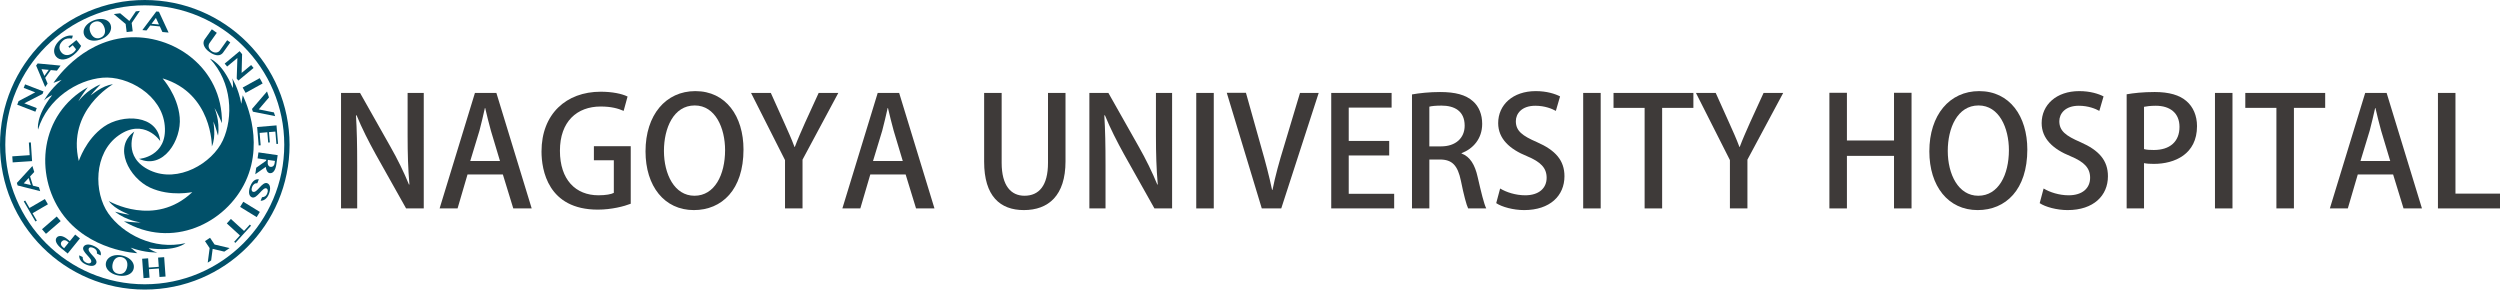 <?xml version="1.0" encoding="utf-8"?>
<!-- Generator: Adobe Illustrator 15.1.0, SVG Export Plug-In . SVG Version: 6.00 Build 0)  -->
<!DOCTYPE svg PUBLIC "-//W3C//DTD SVG 1.1//EN" "http://www.w3.org/Graphics/SVG/1.1/DTD/svg11.dtd">
<svg version="1.1" id="レイヤー_1" xmlns="http://www.w3.org/2000/svg" xmlns:xlink="http://www.w3.org/1999/xlink" x="0px"
	 y="0px" width="310.815px" height="36px" viewBox="7.5 7.5 310.815 36" enable-background="new 7.5 7.5 310.815 36"
	 xml:space="preserve">
<g>
	<path fill="#015069" d="M25.499,7.5C15.558,7.5,7.5,15.559,7.5,25.5c0,9.941,8.058,18,17.999,18c9.942,0,18.001-8.059,18.001-18
		C43.5,15.558,35.441,7.5,25.499,7.5 M25.499,42.843c-9.561,0-17.34-7.781-17.34-17.342c0-9.561,7.779-17.339,17.34-17.339
		c9.563,0,17.342,7.779,17.342,17.339C42.841,35.061,35.061,42.843,25.499,42.843"/>
	<path fill="#015069" d="M14.147,17.802c0,0,3.268-5.121,9.069-5.632c5.799-0.51,11.963,3.73,11.879,10.642
		c0,0-0.563-1.349-0.928-1.884c0.002,0.036,0.7,1.533,0.441,3.432c-0.036-0.032-0.271-1.074-0.575-1.754
		c-0.035,0.038,0.373,1.843-0.192,3.097c-0.002-0.036,0.06-6.592-6.126-8.456c-0.035,0.003,1.879,2.031,2.128,4.842
		c0.247,2.811-2.045,6.554-5.074,5.156c0.039,0.031,3.554-0.278,3.216-4.106c-0.338-3.831-4.623-6.252-7.748-5.977
		c-3.129,0.275-6.823,2.584-8.007,6.44c0.003,0.037-0.351-1.597,1.75-4.261c-0.035,0.002-0.549,0.19-1.004,0.655
		c0,0,0.666-1.298,2.183-2.565C15.123,17.434,14.147,17.802,14.147,17.802"/>
	<path fill="#015069" d="M24.572,38.979c0,0-6.069-0.263-9.416-5.021c-3.346-4.767-2.767-12.221,3.259-15.615
		c0,0-0.887,1.162-1.166,1.747c0.029-0.02,0.975-1.374,2.748-2.103c-0.009,0.048-0.794,0.773-1.227,1.38
		c0.049,0.009,1.407-1.249,2.773-1.39c-0.028,0.021-5.735,3.252-4.249,9.537c0.02,0.028,0.816-2.642,3.126-4.266
		c2.31-1.62,6.693-1.514,7,1.806c0.009-0.049-2.018-2.935-5.164-0.725c-3.147,2.209-3.096,7.131-1.291,9.703
		c1.808,2.566,5.652,4.604,9.586,3.699c0.029-0.02-1.206,1.105-4.567,0.621c0.023,0.027,0.439,0.381,1.072,0.542
		c0,0-1.458,0.073-3.312-0.604C23.765,38.319,24.572,38.979,24.572,38.979"/>
	<path fill="#015069" d="M37.679,19.349c0,0,2.814,5.384,0.368,10.664c-2.444,5.281-9.191,8.517-15.144,5.003
		c0,0,1.451,0.184,2.094,0.132c-0.032-0.013-1.676-0.153-3.194-1.324c0.047-0.015,1.066,0.304,1.811,0.371
		c-0.018-0.046-1.786-0.591-2.593-1.704c0.032,0.015,5.687,3.333,10.387-1.101c0.013-0.033-2.699,0.618-5.262-0.569
		c-2.559-1.185-4.666-5.037-1.943-6.965c-0.047,0.018-1.529,3.219,1.959,4.833c3.49,1.617,7.726-0.895,9.044-3.742
		c1.317-2.849,1.156-7.202-1.601-10.148c-0.033-0.015,1.562,0.488,2.825,3.64c0.014-0.033,0.109-0.573-0.068-1.198
		c0,0,0.794,1.223,1.136,3.169C37.513,20.379,37.679,19.349,37.679,19.349"/>
	<polygon fill="#015069" points="9.643,20.519 9.814,20.068 11.883,18.98 10.447,18.428 10.618,17.987 12.907,18.869 12.79,19.174 
		10.521,20.344 12.07,20.941 11.897,21.388 	"/>
	<path fill="#015069" d="M12.18,15.387l2.848,0.268l-0.45,0.628l-0.76-0.073l-0.7,0.971l0.301,0.714l-0.301,0.42l-1.126-2.663
		L12.18,15.387z M13.017,16.938l0.542-0.753L12.658,16.1L13.017,16.938z"/>
	<path fill="#015069" d="M16.003,13.288l0.996-0.806l0.585,0.724c-0.051,0.095-0.104,0.187-0.158,0.276
		c-0.054,0.088-0.116,0.178-0.188,0.269c-0.072,0.091-0.154,0.183-0.248,0.277c-0.092,0.094-0.206,0.193-0.334,0.298
		c-0.206,0.167-0.417,0.298-0.625,0.393c-0.212,0.095-0.412,0.154-0.605,0.172c-0.195,0.02-0.374,0-0.537-0.058
		c-0.166-0.06-0.305-0.162-0.419-0.303c-0.08-0.1-0.142-0.206-0.181-0.322c-0.039-0.114-0.061-0.233-0.063-0.355
		c-0.001-0.123,0.015-0.247,0.053-0.374c0.036-0.129,0.091-0.256,0.163-0.382c0.071-0.127,0.16-0.25,0.265-0.372
		c0.104-0.123,0.226-0.238,0.365-0.35c0.123-0.1,0.251-0.182,0.383-0.247c0.133-0.065,0.265-0.116,0.395-0.151
		c0.13-0.035,0.256-0.056,0.377-0.062c0.12-0.007,0.229-0.001,0.328,0.015l-0.104,0.369c-0.095-0.015-0.19-0.024-0.284-0.027
		c-0.095-0.004-0.19,0.001-0.28,0.017c-0.09,0.015-0.18,0.041-0.268,0.078c-0.087,0.037-0.172,0.089-0.253,0.155
		c-0.125,0.101-0.227,0.212-0.306,0.334c-0.078,0.121-0.129,0.246-0.152,0.375c-0.024,0.129-0.019,0.26,0.015,0.391
		c0.032,0.131,0.098,0.259,0.197,0.381c0.099,0.123,0.21,0.209,0.333,0.266c0.122,0.055,0.25,0.083,0.383,0.081
		c0.133-0.001,0.267-0.03,0.403-0.085c0.136-0.056,0.267-0.133,0.392-0.235c0.073-0.059,0.136-0.124,0.191-0.192
		c0.053-0.068,0.096-0.141,0.126-0.217l-0.406-0.5l-0.406,0.331L16.003,13.288z"/>
	<path fill="#015069" d="M20.067,12.383c-0.155,0.059-0.306,0.104-0.458,0.133c-0.151,0.029-0.298,0.042-0.438,0.04
		c-0.141-0.001-0.274-0.018-0.401-0.049c-0.126-0.032-0.243-0.078-0.347-0.139c-0.106-0.062-0.197-0.135-0.277-0.225
		c-0.079-0.087-0.141-0.19-0.186-0.306c-0.044-0.114-0.067-0.229-0.069-0.345c-0.002-0.117,0.015-0.231,0.051-0.344
		c0.036-0.113,0.089-0.223,0.161-0.331c0.073-0.107,0.161-0.209,0.262-0.304c0.103-0.096,0.22-0.183,0.35-0.265
		c0.131-0.08,0.274-0.152,0.427-0.212c0.155-0.061,0.308-0.107,0.46-0.136c0.149-0.03,0.294-0.044,0.436-0.044
		c0.139,0,0.272,0.015,0.399,0.044c0.125,0.029,0.24,0.073,0.344,0.131c0.103,0.059,0.193,0.129,0.274,0.215
		c0.078,0.086,0.139,0.186,0.184,0.297c0.046,0.12,0.07,0.239,0.073,0.359c0.004,0.12-0.012,0.238-0.048,0.355
		c-0.035,0.114-0.087,0.228-0.157,0.337c-0.074,0.109-0.161,0.211-0.263,0.309c-0.101,0.097-0.216,0.185-0.347,0.267
		C20.365,12.252,20.224,12.323,20.067,12.383 M19.992,12.192c0.14-0.055,0.255-0.128,0.341-0.221
		c0.087-0.091,0.148-0.196,0.186-0.314c0.039-0.118,0.05-0.245,0.04-0.382c-0.013-0.137-0.045-0.276-0.103-0.422
		c-0.056-0.142-0.126-0.265-0.208-0.368c-0.085-0.104-0.18-0.184-0.285-0.242c-0.107-0.056-0.222-0.087-0.347-0.093
		s-0.257,0.02-0.398,0.074c-0.141,0.056-0.255,0.129-0.345,0.218c-0.088,0.091-0.152,0.192-0.188,0.306
		c-0.039,0.113-0.055,0.236-0.044,0.369s0.042,0.271,0.098,0.413c0.058,0.145,0.127,0.27,0.213,0.378
		c0.085,0.107,0.18,0.192,0.287,0.252c0.108,0.061,0.226,0.096,0.353,0.103C19.718,12.272,19.853,12.249,19.992,12.192"/>
	<polygon fill="#015069" points="22.439,9.151 23.579,10.107 24.39,8.913 24.895,8.85 23.871,10.357 23.999,11.396 23.246,11.488 
		23.123,10.485 21.651,9.249 	"/>
	<path fill="#015069" d="M27.259,8.957l1.201,2.594l-0.77-0.073l-0.321-0.694l-1.19-0.113l-0.466,0.618l-0.513-0.049l1.733-2.313
		L27.259,8.957z M26.34,10.458l0.924,0.088l-0.38-0.821L26.34,10.458z"/>
	<path fill="#015069" d="M33.836,11.141l0.618,0.439l-0.9,1.266c-0.055,0.075-0.089,0.157-0.108,0.248
		c-0.019,0.088-0.016,0.178,0.004,0.267c0.019,0.089,0.059,0.178,0.119,0.263c0.059,0.086,0.137,0.164,0.235,0.234
		c0.1,0.071,0.199,0.119,0.298,0.147c0.101,0.028,0.198,0.036,0.289,0.025c0.089-0.01,0.175-0.037,0.252-0.083
		c0.077-0.046,0.144-0.107,0.199-0.183l0.899-1.265l0.389,0.276l-0.899,1.266c-0.073,0.103-0.164,0.182-0.274,0.241
		c-0.107,0.06-0.233,0.09-0.375,0.091c-0.142,0.002-0.3-0.028-0.478-0.096c-0.176-0.064-0.366-0.17-0.57-0.317
		c-0.186-0.132-0.333-0.267-0.446-0.406c-0.111-0.14-0.191-0.277-0.238-0.415c-0.045-0.137-0.061-0.269-0.044-0.395
		c0.015-0.126,0.06-0.239,0.133-0.343L33.836,11.141z"/>
	<polygon fill="#015069" points="37.291,13.861 37.599,14.233 37.54,16.566 38.722,15.584 39.025,15.948 37.136,17.518 
		36.929,17.265 37.014,14.712 35.737,15.773 35.433,15.408 	"/>
	
		<rect x="38.539" y="16.944" transform="matrix(0.483 0.875 -0.875 0.483 35.999 -24.69)" fill="#015069" width="0.755" height="2.42"/>
	<polygon fill="#015069" points="40.942,19.609 39.672,21.099 41.553,21.475 41.705,21.938 38.941,21.385 38.83,21.047 
		40.698,18.869 	"/>
	<polygon fill="#015069" points="42.07,25.381 41.866,25.398 41.735,23.858 40.941,23.926 41.048,25.204 40.843,25.223 
		40.734,23.942 39.778,24.024 39.908,25.562 39.661,25.585 39.468,23.292 41.876,23.089 	"/>
	<path fill="#015069" d="M42.022,26.791l-0.166,1.146c-0.029,0.197-0.071,0.367-0.124,0.512c-0.055,0.146-0.118,0.262-0.19,0.352
		c-0.073,0.091-0.152,0.154-0.238,0.19c-0.088,0.038-0.179,0.049-0.271,0.037c-0.067-0.011-0.13-0.036-0.184-0.078
		c-0.059-0.042-0.108-0.099-0.148-0.167c-0.042-0.07-0.076-0.148-0.104-0.238c-0.027-0.094-0.046-0.193-0.056-0.3l-1.304,0.919
		l0.118-0.813l1.233-0.868l0.02-0.132l-1.084-0.159l0.108-0.747L42.022,26.791z M40.812,27.38l-0.025,0.162
		c-0.012,0.092-0.013,0.177-0.005,0.257c0.008,0.082,0.028,0.154,0.058,0.216c0.029,0.063,0.067,0.116,0.116,0.155
		c0.05,0.041,0.109,0.066,0.177,0.076c0.063,0.01,0.122,0.004,0.178-0.014c0.058-0.017,0.107-0.044,0.153-0.083
		c0.046-0.038,0.083-0.087,0.111-0.145c0.032-0.057,0.052-0.122,0.062-0.194l0.045-0.305L40.812,27.38z"/>
	<path fill="#015069" d="M38.615,30.652c0.068-0.172,0.143-0.315,0.225-0.434c0.084-0.117,0.171-0.209,0.261-0.277
		c0.091-0.067,0.188-0.113,0.284-0.136c0.099-0.023,0.198-0.026,0.296-0.012l-0.19,0.487c-0.063-0.005-0.125,0-0.187,0.014
		c-0.063,0.011-0.121,0.035-0.176,0.071c-0.056,0.038-0.106,0.085-0.154,0.146c-0.048,0.059-0.089,0.136-0.124,0.225
		c-0.025,0.061-0.042,0.124-0.056,0.186c-0.013,0.061-0.017,0.12-0.014,0.177c0.004,0.054,0.019,0.104,0.044,0.146
		c0.026,0.043,0.064,0.074,0.118,0.095c0.065,0.026,0.133,0.028,0.203,0.005c0.069-0.021,0.14-0.064,0.209-0.117
		c0.07-0.055,0.144-0.123,0.215-0.199c0.074-0.077,0.148-0.156,0.223-0.236c0.073-0.082,0.15-0.16,0.228-0.235
		c0.076-0.075,0.153-0.139,0.232-0.191c0.078-0.052,0.158-0.087,0.239-0.106c0.08-0.02,0.161-0.011,0.244,0.02
		c0.089,0.035,0.164,0.094,0.22,0.174c0.058,0.076,0.095,0.179,0.113,0.293c0.019,0.117,0.018,0.25-0.005,0.398
		c-0.021,0.147-0.067,0.311-0.135,0.486c-0.058,0.143-0.125,0.271-0.202,0.373c-0.078,0.104-0.162,0.19-0.25,0.258
		c-0.09,0.068-0.182,0.119-0.281,0.152c-0.097,0.031-0.197,0.046-0.294,0.046l0.175-0.442c0.064-0.006,0.127-0.016,0.188-0.029
		c0.061-0.016,0.121-0.041,0.176-0.075c0.058-0.034,0.11-0.083,0.159-0.146c0.049-0.06,0.093-0.14,0.132-0.239
		c0.035-0.089,0.056-0.172,0.061-0.242c0.008-0.07,0.003-0.132-0.011-0.18c-0.015-0.052-0.035-0.092-0.064-0.122
		c-0.03-0.031-0.061-0.054-0.097-0.069c-0.059-0.021-0.123-0.021-0.189,0.005c-0.066,0.024-0.134,0.067-0.205,0.126
		c-0.071,0.059-0.146,0.128-0.222,0.205c-0.074,0.078-0.151,0.161-0.228,0.245c-0.079,0.083-0.157,0.163-0.235,0.241
		c-0.081,0.079-0.161,0.146-0.239,0.2c-0.081,0.054-0.162,0.091-0.241,0.111c-0.08,0.022-0.158,0.015-0.236-0.015
		c-0.092-0.035-0.167-0.094-0.227-0.172c-0.059-0.08-0.102-0.179-0.122-0.296c-0.022-0.118-0.021-0.255,0.001-0.407
		C38.497,31.003,38.544,30.836,38.615,30.652"/>
	
		<rect x="38.186" y="32.327" transform="matrix(-0.523 0.852 -0.852 -0.523 87.32 18.22)" fill="#015069" width="0.754" height="2.418"/>
	<polygon fill="#015069" points="36.765,37.695 36.613,37.56 37.331,36.77 35.698,35.278 36.206,34.721 37.84,36.211 38.56,35.421 
		38.71,35.562 	"/>
	<polygon fill="#015069" points="35.386,38.784 33.94,38.442 33.751,39.875 33.326,40.158 33.564,38.35 32.985,37.479 
		33.615,37.061 34.175,37.899 36.045,38.344 	"/>
	<polygon fill="#015069" points="27.238,40.674 27.155,39.525 27.909,39.471 28.083,41.882 27.329,41.936 27.252,40.878 
		26.017,40.97 26.092,42.025 25.345,42.08 25.171,39.669 25.916,39.615 26.001,40.762 	"/>
	<path fill="#015069" d="M22.656,39.268c0.164,0.033,0.315,0.08,0.458,0.138c0.142,0.058,0.272,0.126,0.389,0.204
		c0.117,0.077,0.219,0.166,0.309,0.261c0.088,0.097,0.162,0.198,0.215,0.306c0.055,0.106,0.091,0.221,0.109,0.338
		c0.017,0.118,0.014,0.237-0.012,0.358c-0.025,0.123-0.067,0.23-0.129,0.329c-0.063,0.1-0.141,0.187-0.231,0.26
		c-0.091,0.074-0.197,0.138-0.318,0.189c-0.12,0.053-0.247,0.09-0.385,0.113c-0.137,0.025-0.282,0.034-0.438,0.032
		c-0.153-0.005-0.312-0.021-0.474-0.056c-0.162-0.034-0.315-0.078-0.459-0.135c-0.142-0.06-0.272-0.123-0.39-0.201
		c-0.117-0.076-0.22-0.161-0.309-0.256c-0.091-0.093-0.164-0.191-0.218-0.296c-0.057-0.106-0.093-0.214-0.11-0.329
		s-0.015-0.231,0.008-0.35c0.026-0.126,0.07-0.242,0.134-0.343c0.062-0.102,0.14-0.194,0.234-0.271
		c0.092-0.08,0.199-0.145,0.317-0.195c0.12-0.052,0.25-0.091,0.387-0.119c0.139-0.024,0.284-0.036,0.439-0.032
		C22.336,39.214,22.493,39.233,22.656,39.268 M22.615,39.467c-0.148-0.029-0.281-0.029-0.406,0
		c-0.121,0.029-0.232,0.083-0.327,0.162c-0.095,0.078-0.177,0.176-0.241,0.298c-0.065,0.12-0.114,0.255-0.144,0.409
		c-0.03,0.148-0.039,0.291-0.026,0.424c0.014,0.134,0.049,0.252,0.107,0.357c0.059,0.104,0.138,0.195,0.241,0.27
		c0.103,0.071,0.227,0.123,0.373,0.152c0.149,0.031,0.285,0.033,0.407,0.006c0.125-0.028,0.233-0.076,0.326-0.151
		c0.093-0.075,0.173-0.171,0.237-0.287s0.112-0.25,0.143-0.398c0.03-0.152,0.041-0.298,0.026-0.433
		c-0.012-0.136-0.046-0.26-0.103-0.368c-0.056-0.107-0.136-0.2-0.238-0.277C22.89,39.551,22.764,39.498,22.615,39.467"/>
	<path fill="#015069" d="M19.254,38.119c0.167,0.081,0.304,0.168,0.413,0.261c0.109,0.091,0.193,0.187,0.254,0.283
		c0.06,0.097,0.099,0.193,0.113,0.296c0.015,0.098,0.011,0.195-0.014,0.295l-0.47-0.232c0.011-0.061,0.012-0.125,0.003-0.186
		c-0.007-0.066-0.026-0.127-0.057-0.181c-0.031-0.063-0.074-0.114-0.131-0.165c-0.058-0.053-0.129-0.104-0.214-0.145
		c-0.059-0.027-0.119-0.054-0.179-0.07c-0.061-0.018-0.12-0.027-0.174-0.029c-0.055,0-0.105,0.01-0.148,0.033
		c-0.045,0.018-0.08,0.057-0.106,0.105c-0.03,0.066-0.04,0.133-0.021,0.205c0.017,0.071,0.052,0.141,0.101,0.219
		c0.048,0.074,0.109,0.152,0.179,0.23c0.072,0.078,0.144,0.16,0.218,0.242c0.074,0.083,0.146,0.162,0.215,0.247
		c0.069,0.083,0.129,0.165,0.172,0.248c0.045,0.084,0.073,0.164,0.086,0.247c0.012,0.084-0.001,0.164-0.041,0.242
		c-0.043,0.087-0.106,0.155-0.19,0.203c-0.083,0.051-0.186,0.081-0.304,0.09c-0.119,0.01-0.25-0.005-0.396-0.041
		c-0.148-0.036-0.306-0.094-0.473-0.177c-0.14-0.07-0.259-0.147-0.356-0.232c-0.098-0.087-0.176-0.177-0.238-0.271
		c-0.058-0.095-0.101-0.19-0.125-0.292c-0.022-0.102-0.031-0.2-0.019-0.298l0.426,0.211c0,0.063,0.003,0.129,0.012,0.191
		c0.01,0.063,0.03,0.126,0.06,0.185c0.03,0.059,0.074,0.116,0.13,0.167c0.057,0.054,0.133,0.106,0.227,0.153
		c0.087,0.044,0.165,0.072,0.236,0.082c0.071,0.013,0.131,0.015,0.181,0.003c0.052-0.011,0.094-0.024,0.127-0.052
		c0.034-0.025,0.059-0.058,0.075-0.089c0.028-0.059,0.033-0.124,0.012-0.191c-0.018-0.067-0.055-0.141-0.106-0.216
		c-0.052-0.075-0.115-0.155-0.188-0.235c-0.072-0.081-0.147-0.165-0.222-0.25c-0.078-0.083-0.15-0.17-0.222-0.255
		c-0.071-0.084-0.13-0.172-0.177-0.254c-0.048-0.083-0.079-0.166-0.092-0.25c-0.013-0.082,0-0.16,0.036-0.235
		c0.044-0.087,0.107-0.159,0.191-0.211c0.083-0.053,0.185-0.085,0.303-0.095c0.119-0.012,0.256,0,0.405,0.035
		C18.915,37.971,19.08,38.032,19.254,38.119"/>
	<path fill="#015069" d="M15.915,39.02l-0.833-0.677c-0.135-0.107-0.252-0.222-0.351-0.339c-0.099-0.118-0.173-0.232-0.224-0.347
		c-0.051-0.112-0.074-0.224-0.07-0.331c0.002-0.105,0.04-0.203,0.11-0.291c0.071-0.088,0.159-0.145,0.261-0.171
		c0.104-0.027,0.212-0.029,0.328-0.009c0.118,0.021,0.235,0.061,0.357,0.125c0.12,0.061,0.235,0.135,0.342,0.223l0.347,0.279
		l0.667-0.819l0.589,0.479L15.915,39.02z M16.044,37.652l-0.192-0.153c-0.065-0.054-0.131-0.092-0.196-0.112
		c-0.065-0.021-0.128-0.028-0.187-0.025c-0.06,0.007-0.115,0.024-0.164,0.055c-0.051,0.029-0.096,0.068-0.136,0.111
		c-0.044,0.059-0.075,0.117-0.088,0.178c-0.015,0.061-0.016,0.123-0.001,0.183c0.013,0.06,0.038,0.118,0.075,0.177
		c0.039,0.056,0.087,0.106,0.143,0.152l0.175,0.144L16.044,37.652z"/>
	
		<rect x="13.501" y="34.3" transform="matrix(-0.654 -0.757 0.757 -0.654 -3.92 69.224)" fill="#015069" width="0.757" height="2.418"/>
	<polygon fill="#015069" points="10.454,32.536 10.633,32.434 11.167,33.357 13.079,32.247 13.457,32.9 11.546,34.011 
		12.083,34.936 11.906,35.035 	"/>
	<path fill="#015069" d="M9.596,30.245l1.933-2.107l0.228,0.74l-0.517,0.562l0.355,1.144l0.748,0.19l0.153,0.492l-2.802-0.707
		L9.596,30.245z M11.336,30.514l-0.274-0.887l-0.611,0.668L11.336,30.514z"/>
	<polygon fill="#015069" points="9.078,27.689 9.027,26.937 11.191,26.791 11.088,25.222 11.335,25.206 11.489,27.529 	"/>
</g>
<g>
	<path fill="#3E3A39" d="M60.184,33.412h-2.196l-3.772-6.719c-0.864-1.559-1.727-3.248-2.384-4.862l-0.075,0.019
		c0.113,1.821,0.151,3.679,0.151,6.193v5.369h-2.009V19.054h2.365l3.754,6.645c0.901,1.578,1.708,3.228,2.327,4.749l0.057-0.019
		c-0.169-1.952-0.226-3.79-0.226-6.082v-5.293h2.008V33.412z"/>
	<path fill="#3E3A39" d="M73.603,33.412h-2.29l-1.295-4.223h-4.392l-1.238,4.223h-2.233l4.392-14.359h2.665L73.603,33.412z
		 M69.662,27.518l-1.126-3.753c-0.263-0.938-0.507-1.952-0.714-2.835h-0.037c-0.207,0.883-0.432,1.934-0.676,2.816l-1.145,3.772
		H69.662z"/>
	<path fill="#3E3A39" d="M85.916,32.83c-0.807,0.318-2.384,0.732-4.091,0.732c-6.213,0-7.001-4.938-7.001-7.227
		c0-4.654,3.06-7.432,7.358-7.432c1.407,0,2.627,0.244,3.341,0.6l-0.488,1.784c-0.676-0.3-1.539-0.544-2.853-0.544
		c-2.947,0-5.068,1.858-5.068,5.5c0,3.622,1.971,5.536,4.786,5.536c0.938,0,1.596-0.131,1.915-0.3v-4.055h-2.478V25.68h4.58V32.83
		L85.916,32.83z"/>
	<path fill="#3E3A39" d="M99.936,26.092c0,4.992-2.684,7.527-6.175,7.527c-3.66,0-6.006-2.966-6.006-7.303
		c0-4.523,2.515-7.488,6.194-7.488C97.76,18.828,99.936,21.962,99.936,26.092z M90.045,26.26c0,2.909,1.313,5.576,3.792,5.576
		c2.515,0,3.81-2.61,3.81-5.67c0-2.74-1.202-5.556-3.772-5.556C91.228,20.611,90.045,23.445,90.045,26.26z"/>
	<path fill="#3E3A39" d="M111.724,19.053l-4.449,8.296v6.063h-2.177v-6.007l-4.224-8.352h2.459l1.689,3.754
		c0.469,1.051,0.882,1.952,1.257,2.965h0.038c0.357-0.957,0.789-1.915,1.258-2.984l1.708-3.735H111.724z"/>
	<path fill="#3E3A39" d="M123.679,33.412h-2.29l-1.295-4.223h-4.392l-1.24,4.223h-2.233l4.393-14.359h2.666L123.679,33.412z
		 M119.738,27.518l-1.127-3.753c-0.262-0.938-0.506-1.952-0.713-2.835h-0.038c-0.207,0.883-0.432,1.934-0.676,2.816l-1.145,3.772
		H119.738z"/>
	<path fill="#3E3A39" d="M139.971,27.555c0,4.262-2.121,6.064-5.181,6.064c-2.946,0-4.936-1.728-4.936-6.008v-8.558h2.178v8.69
		c0,2.872,1.183,4.093,2.834,4.093c1.802,0,2.928-1.24,2.928-4.093v-8.69h2.177V27.555z"/>
	<path fill="#3E3A39" d="M153.222,33.412h-2.196l-3.773-6.719c-0.862-1.559-1.726-3.248-2.383-4.862l-0.075,0.019
		c0.113,1.821,0.15,3.679,0.15,6.193v5.369h-2.008V19.054h2.365l3.754,6.645c0.9,1.578,1.708,3.228,2.327,4.749l0.056-0.019
		c-0.169-1.952-0.226-3.79-0.226-6.082v-5.293h2.009V33.412L153.222,33.412z"/>
	<path fill="#3E3A39" d="M156.225,19.053h2.178v14.359h-2.178V19.053z"/>
	<path fill="#3E3A39" d="M171.448,19.053l-4.655,14.359h-2.421l-4.354-14.377h2.384l1.896,6.757c0.524,1.82,0.994,3.585,1.351,5.312
		h0.057c0.338-1.708,0.845-3.529,1.39-5.292l2.027-6.757L171.448,19.053L171.448,19.053z"/>
	<path fill="#3E3A39" d="M180.832,33.412h-7.825V19.053h7.506v1.821h-5.331v4.148h5.032v1.802h-5.032v4.768h5.65V33.412z"/>
	<path fill="#3E3A39" d="M189.203,26.58c1.069,0.395,1.67,1.408,2.008,2.927c0.433,1.878,0.788,3.36,1.069,3.905h-2.251
		c-0.208-0.413-0.546-1.671-0.9-3.435c-0.396-1.915-1.09-2.646-2.61-2.646h-1.313v6.081h-2.159V19.241
		c0.918-0.169,2.194-0.3,3.49-0.3c1.878,0,3.191,0.338,4.092,1.146c0.75,0.657,1.145,1.651,1.145,2.815
		c0,1.84-1.126,3.097-2.57,3.642V26.58L189.203,26.58z M186.669,25.698c1.802,0,2.927-1.033,2.927-2.572
		c0-1.858-1.313-2.496-2.871-2.496c-0.732,0-1.258,0.056-1.52,0.131v4.937H186.669z"/>
	<path fill="#3E3A39" d="M200.933,21.287c-0.469-0.263-1.37-0.639-2.553-0.639c-1.708,0-2.421,0.995-2.421,1.915
		c0,1.22,0.807,1.821,2.628,2.609c2.309,1.013,3.416,2.271,3.416,4.242c0,2.402-1.783,4.205-5.013,4.205
		c-1.351,0-2.777-0.395-3.472-0.864l0.488-1.82c0.77,0.468,1.934,0.845,3.116,0.845c1.707,0,2.665-0.883,2.665-2.178
		c0-1.221-0.732-1.971-2.44-2.684c-2.14-0.864-3.585-2.159-3.585-4.111c0-2.271,1.82-3.979,4.674-3.979
		c1.37,0,2.402,0.338,3.021,0.657L200.933,21.287z"/>
	<path fill="#3E3A39" d="M204.331,19.053h2.176v14.359h-2.176V19.053z"/>
	<path fill="#3E3A39" d="M218.032,20.912h-3.885v12.5h-2.178v-12.5h-3.866v-1.858h9.929V20.912L218.032,20.912z"/>
	<path fill="#3E3A39" d="M229.199,19.053l-4.448,8.296v6.063h-2.177v-6.007l-4.224-8.352h2.459l1.689,3.754
		c0.469,1.051,0.882,1.952,1.258,2.965h0.037c0.356-0.957,0.789-1.915,1.259-2.984l1.708-3.735H229.199z"/>
	<path fill="#3E3A39" d="M245.154,33.412h-2.179v-6.533h-5.855v6.533h-2.178V19.035h2.178v5.931h5.855v-5.931h2.179V33.412z"/>
	<path fill="#3E3A39" d="M259.549,26.092c0,4.992-2.684,7.527-6.175,7.527c-3.66,0-6.007-2.966-6.007-7.303
		c0-4.523,2.516-7.488,6.193-7.488C257.373,18.828,259.549,21.962,259.549,26.092z M249.658,26.26c0,2.909,1.313,5.576,3.791,5.576
		c2.517,0,3.811-2.61,3.811-5.67c0-2.74-1.201-5.556-3.773-5.556C250.839,20.611,249.658,23.445,249.658,26.26z"/>
	<path fill="#3E3A39" d="M268.501,21.287c-0.469-0.263-1.37-0.639-2.553-0.639c-1.708,0-2.421,0.995-2.421,1.915
		c0,1.22,0.807,1.821,2.627,2.609c2.31,1.013,3.417,2.271,3.417,4.242c0,2.402-1.783,4.205-5.013,4.205
		c-1.352,0-2.777-0.395-3.472-0.864l0.488-1.82c0.77,0.468,1.934,0.845,3.116,0.845c1.707,0,2.665-0.883,2.665-2.178
		c0-1.221-0.732-1.971-2.44-2.684c-2.14-0.864-3.585-2.159-3.585-4.111c0-2.271,1.82-3.979,4.674-3.979
		c1.37,0,2.402,0.338,3.021,0.657L268.501,21.287z"/>
	<path fill="#3E3A39" d="M271.898,19.222c0.865-0.15,2.009-0.282,3.492-0.282c1.765,0,3.097,0.375,3.961,1.146
		c0.806,0.694,1.295,1.782,1.295,3.097c0,3.491-2.778,4.692-5.368,4.692c-0.45,0-0.864-0.02-1.221-0.094v5.63h-2.159V19.222z
		 M274.057,26.035c0.32,0.094,0.713,0.113,1.221,0.113c1.989,0,3.19-1.033,3.19-2.872c0-1.745-1.201-2.628-2.947-2.628
		c-0.676,0-1.183,0.075-1.464,0.132V26.035L274.057,26.035z"/>
	<path fill="#3E3A39" d="M282.878,19.053h2.177v14.359h-2.177V19.053z"/>
	<path fill="#3E3A39" d="M296.581,20.912h-3.886v12.5h-2.178v-12.5h-3.867v-1.858h9.931V20.912z"/>
	<path fill="#3E3A39" d="M308.612,33.412h-2.291l-1.295-4.223h-4.393l-1.238,4.223h-2.233l4.393-14.359h2.664L308.612,33.412z
		 M304.668,27.518l-1.126-3.753c-0.263-0.938-0.507-1.952-0.713-2.835h-0.037c-0.207,0.883-0.433,1.934-0.677,2.816l-1.146,3.772
		H304.668z"/>
	<path fill="#3E3A39" d="M318.315,33.412H310.6V19.053h2.178v12.519h5.537V33.412z"/>
</g>
</svg>
